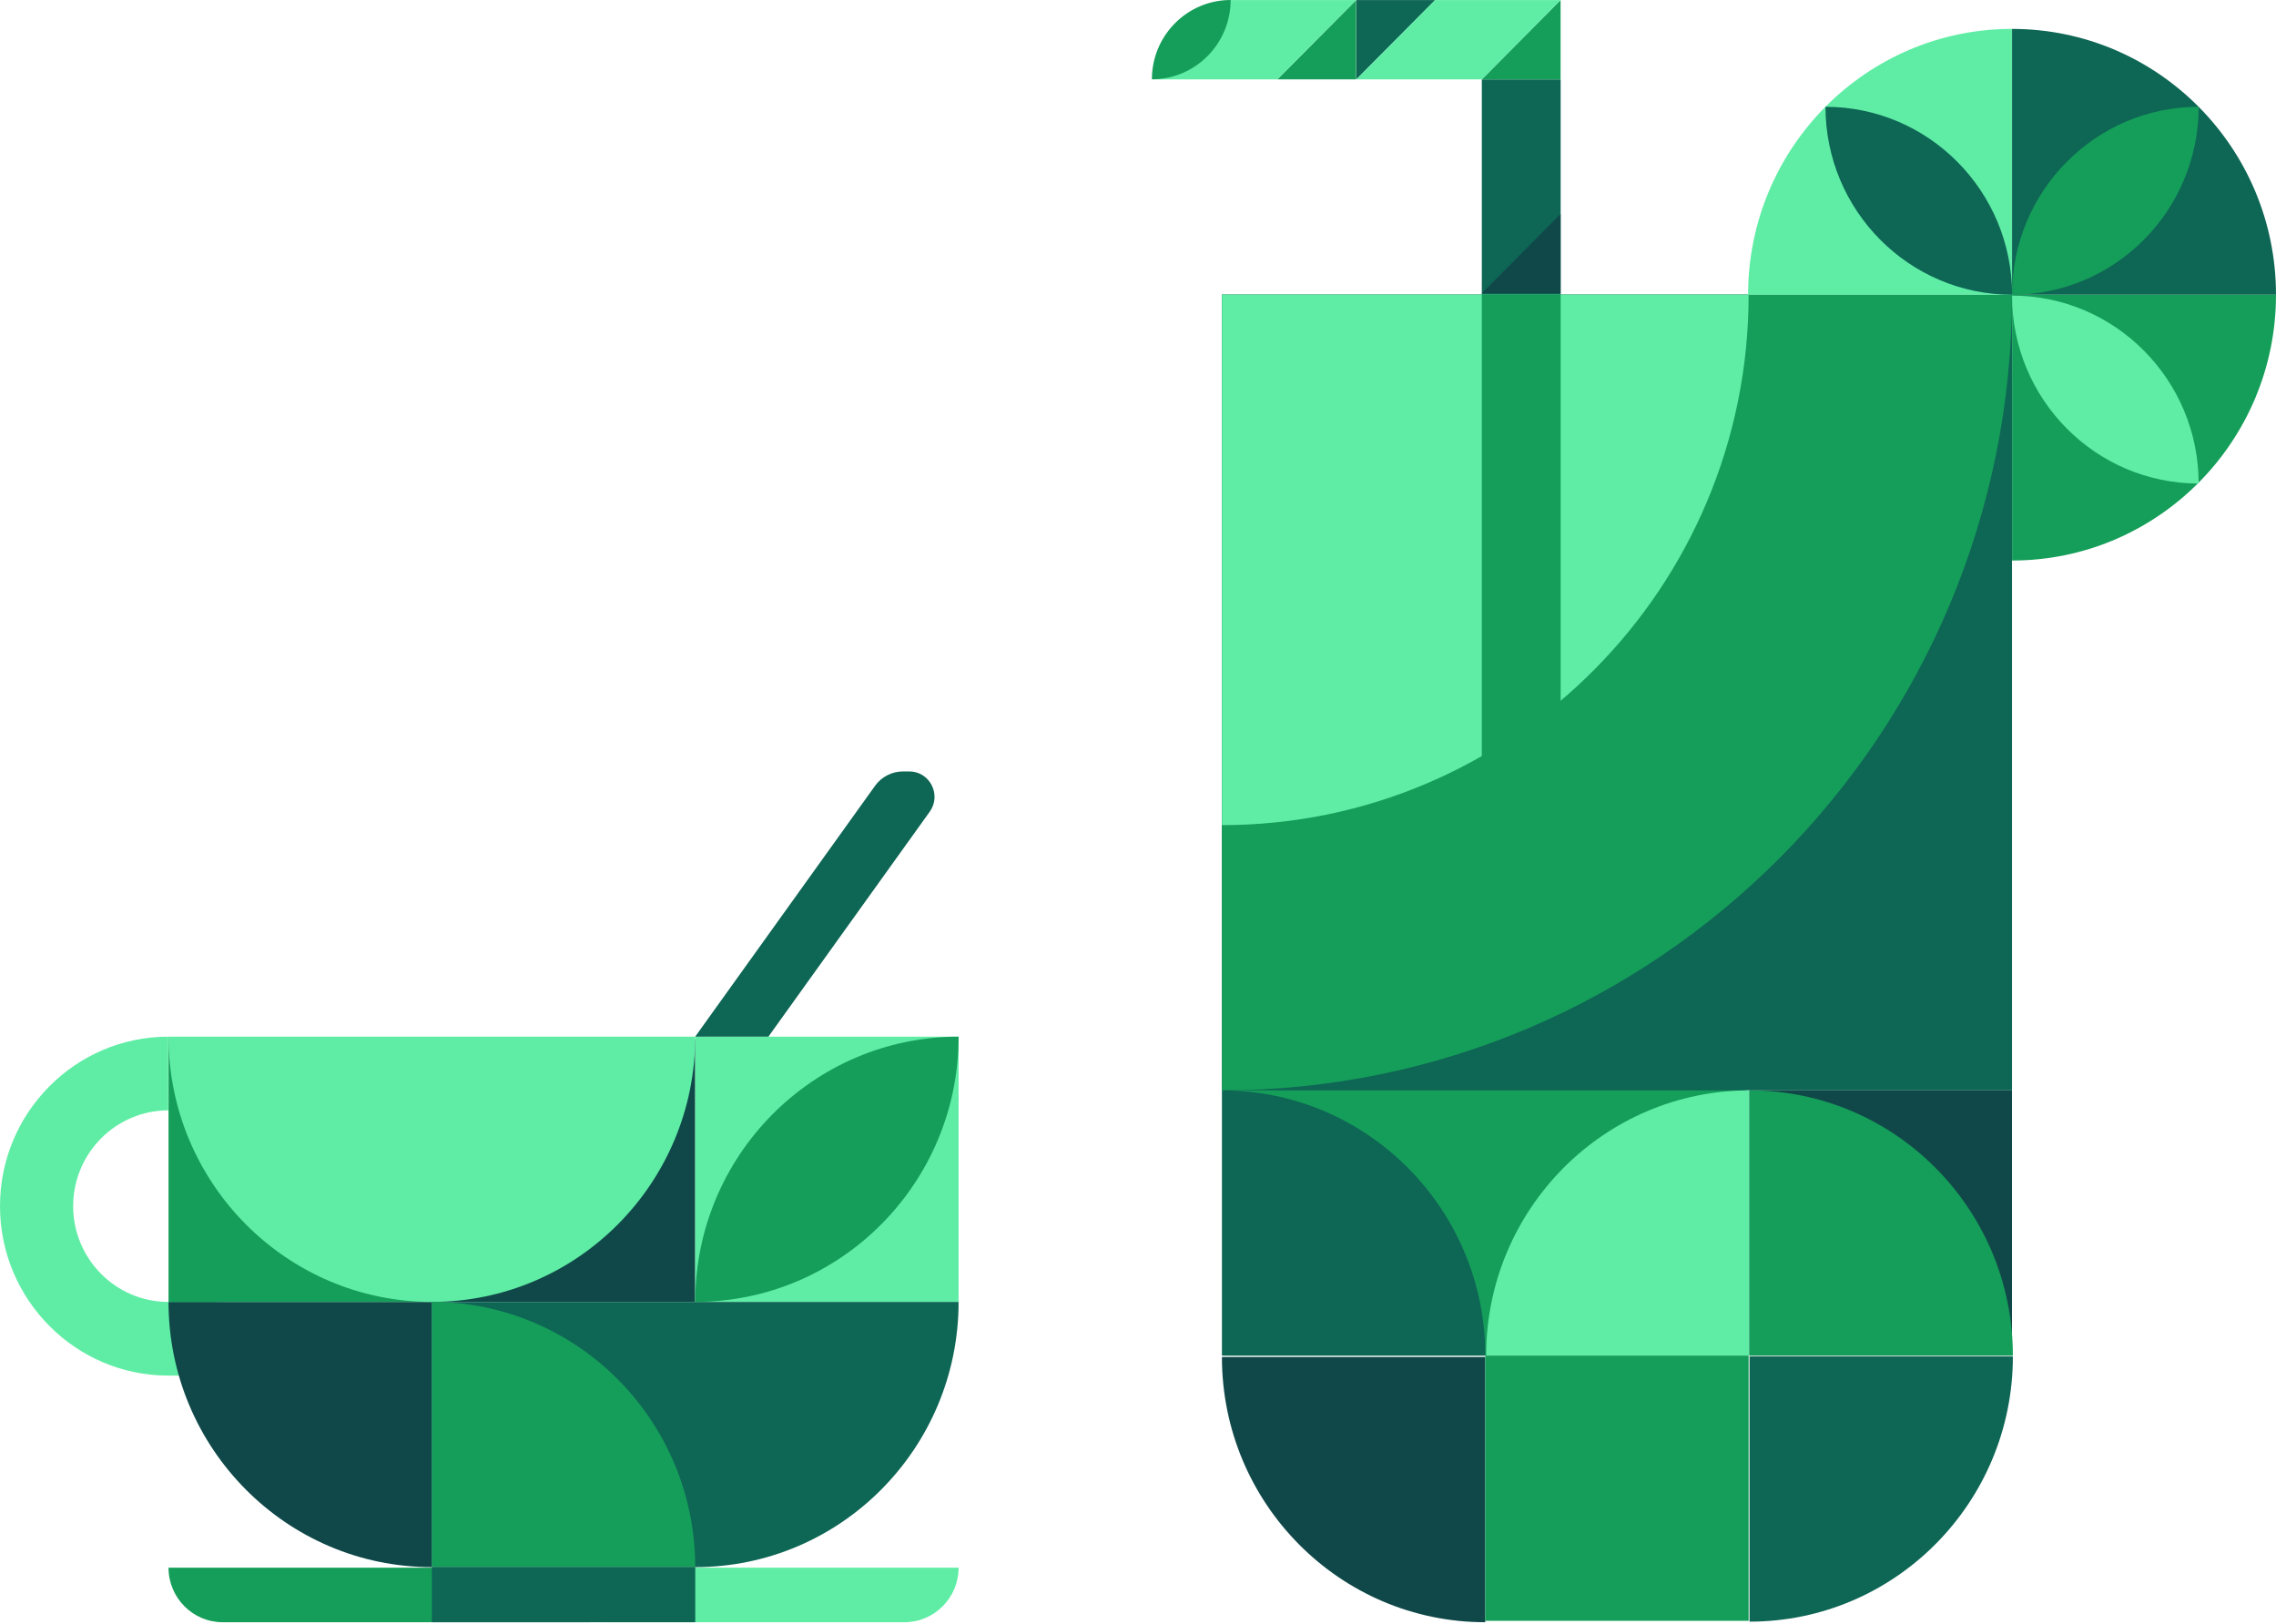 <svg width="213" height="152" viewBox="0 0 213 152" fill="none" xmlns="http://www.w3.org/2000/svg">
<path d="M146.053 7.432H138.675V27.693H146.053V7.432Z" fill="#0E6655"/>
<path d="M20.272 128.747H15.746C7.063 128.747 0 121.633 0 112.887C0 104.141 7.063 97.027 15.746 97.027V103.922C10.84 103.922 6.846 107.945 6.846 112.887C6.846 117.828 10.84 121.851 15.746 121.851H20.272V128.747Z" fill="#5FEDA5"/>
<path d="M15.771 121.851H40.417V146.675C26.814 146.675 15.771 135.552 15.771 121.851Z" fill="#104849"/>
<path d="M40.417 121.851H15.771V97.026L40.417 121.851Z" fill="#159E59"/>
<path d="M40.333 121.851H65.064V97.284H40.333V121.851Z" fill="#104849"/>
<path d="M89.71 97.026H65.064V121.851H89.71V97.026Z" fill="#5FEDA5"/>
<path d="M40.417 121.851H89.71C89.71 135.552 78.667 146.675 65.064 146.675H40.417V121.851Z" fill="#0E6655"/>
<path d="M89.71 97.026C89.71 110.728 78.667 121.851 65.064 121.851C65.064 108.149 76.107 97.026 89.71 97.026Z" fill="#159E59"/>
<path d="M15.771 97.026H65.064C65.064 110.728 54.021 121.851 40.417 121.851C26.814 121.851 15.771 110.728 15.771 97.026Z" fill="#5FEDA5"/>
<path d="M55.623 146.723H15.771C15.771 149.543 18.042 151.831 20.842 151.831H55.219C55.324 150.125 55.459 148.424 55.623 146.723Z" fill="#159E59"/>
<path d="M56.992 146.723C56.826 148.424 56.694 150.127 56.589 151.831H84.64C87.44 151.831 89.711 149.543 89.711 146.723H56.992Z" fill="#5FEDA5"/>
<path d="M40.417 121.851C54.021 121.851 65.064 132.973 65.064 146.675H40.417V121.851Z" fill="#159E59"/>
<path d="M65.064 146.675H40.417V151.831H65.064V146.675Z" fill="#0E6655"/>
<path d="M84.51 72.202H85.094C87.02 72.202 88.136 74.399 87.008 75.972L71.91 97.026H65.057L81.89 73.551C82.497 72.703 83.471 72.202 84.51 72.202Z" fill="#0E6655"/>
<path d="M163.387 99.812H114.55V126.873H163.387V99.812Z" fill="#159E59"/>
<path d="M188.294 27.578H114.354V102.051H188.294V27.578Z" fill="#0E6655"/>
<path d="M114.354 27.578H188.294C188.294 68.68 155.162 102.051 114.354 102.051V27.578Z" fill="#159E59"/>
<path d="M114.354 102.051C127.958 102.051 139.001 113.174 139.001 126.875H114.354V102.051Z" fill="#0E6655"/>
<path d="M163.729 126.877H139.082C139.082 113.176 150.125 102.053 163.729 102.053V126.877Z" fill="#5FEDA5"/>
<path d="M188.376 126.953C188.376 140.655 177.333 151.777 163.73 151.777V126.953H188.376Z" fill="#0E6655"/>
<path d="M139 151.831C125.397 151.831 114.354 140.708 114.354 127.006H139V151.831Z" fill="#104849"/>
<path d="M163.647 126.875H139V151.7H163.647V126.875Z" fill="#159E59"/>
<path d="M188.293 102.051H163.729V126.875H188.293V102.051Z" fill="#104849"/>
<path d="M114.354 27.578H163.647C163.647 54.979 141.559 77.226 114.354 77.226V27.578Z" fill="#5FEDA5"/>
<path d="M163.729 102.051C177.332 102.051 188.375 113.174 188.375 126.875H163.729V102.051Z" fill="#159E59"/>
<path d="M146.048 0.004V7.431H138.675L146.048 0.004Z" fill="#159E59"/>
<path d="M146.048 20.027V27.454H138.675L146.048 20.027Z" fill="#104849"/>
<path d="M126.917 0.004V7.431H119.542L126.917 0.004Z" fill="#159E59"/>
<path d="M126.934 7.431V0.004H134.31L126.934 7.431Z" fill="#0E6655"/>
<path d="M126.926 7.431H138.675L146.048 0.004H134.3L126.926 7.431Z" fill="#5FEDA5"/>
<path d="M107.794 7.431H119.542L126.918 0.004H115.17L107.794 7.431Z" fill="#5FEDA5"/>
<path d="M188.298 27.583L163.597 27.583C163.597 13.851 174.665 2.703 188.298 2.703V27.583Z" fill="#5FEDA5"/>
<path d="M188.298 2.705C201.931 2.705 212.999 13.853 212.999 27.585H188.298V2.705Z" fill="#0E6655"/>
<path d="M213 27.583C213 41.315 201.932 52.462 188.299 52.462V27.583H213Z" fill="#159E59"/>
<path d="M205.761 9.996C205.761 19.703 197.935 27.585 188.298 27.585C188.298 17.878 196.124 9.996 205.761 9.996Z" fill="#159E59"/>
<path d="M115.169 0C115.169 4.096 111.867 7.422 107.8 7.422C107.8 3.326 111.102 0 115.169 0Z" fill="#159E59"/>
<path d="M188.298 27.668C197.935 27.668 205.761 35.549 205.761 45.256C196.124 45.256 188.298 37.374 188.298 27.668Z" fill="#5FEDA5"/>
<path d="M170.838 9.996C180.476 9.996 188.301 17.878 188.301 27.585C178.664 27.585 170.838 19.703 170.838 9.996Z" fill="#0E6655"/>
<path d="M146.053 27.578H138.675V72.811H146.053V27.578Z" fill="#159E59"/>
</svg>

